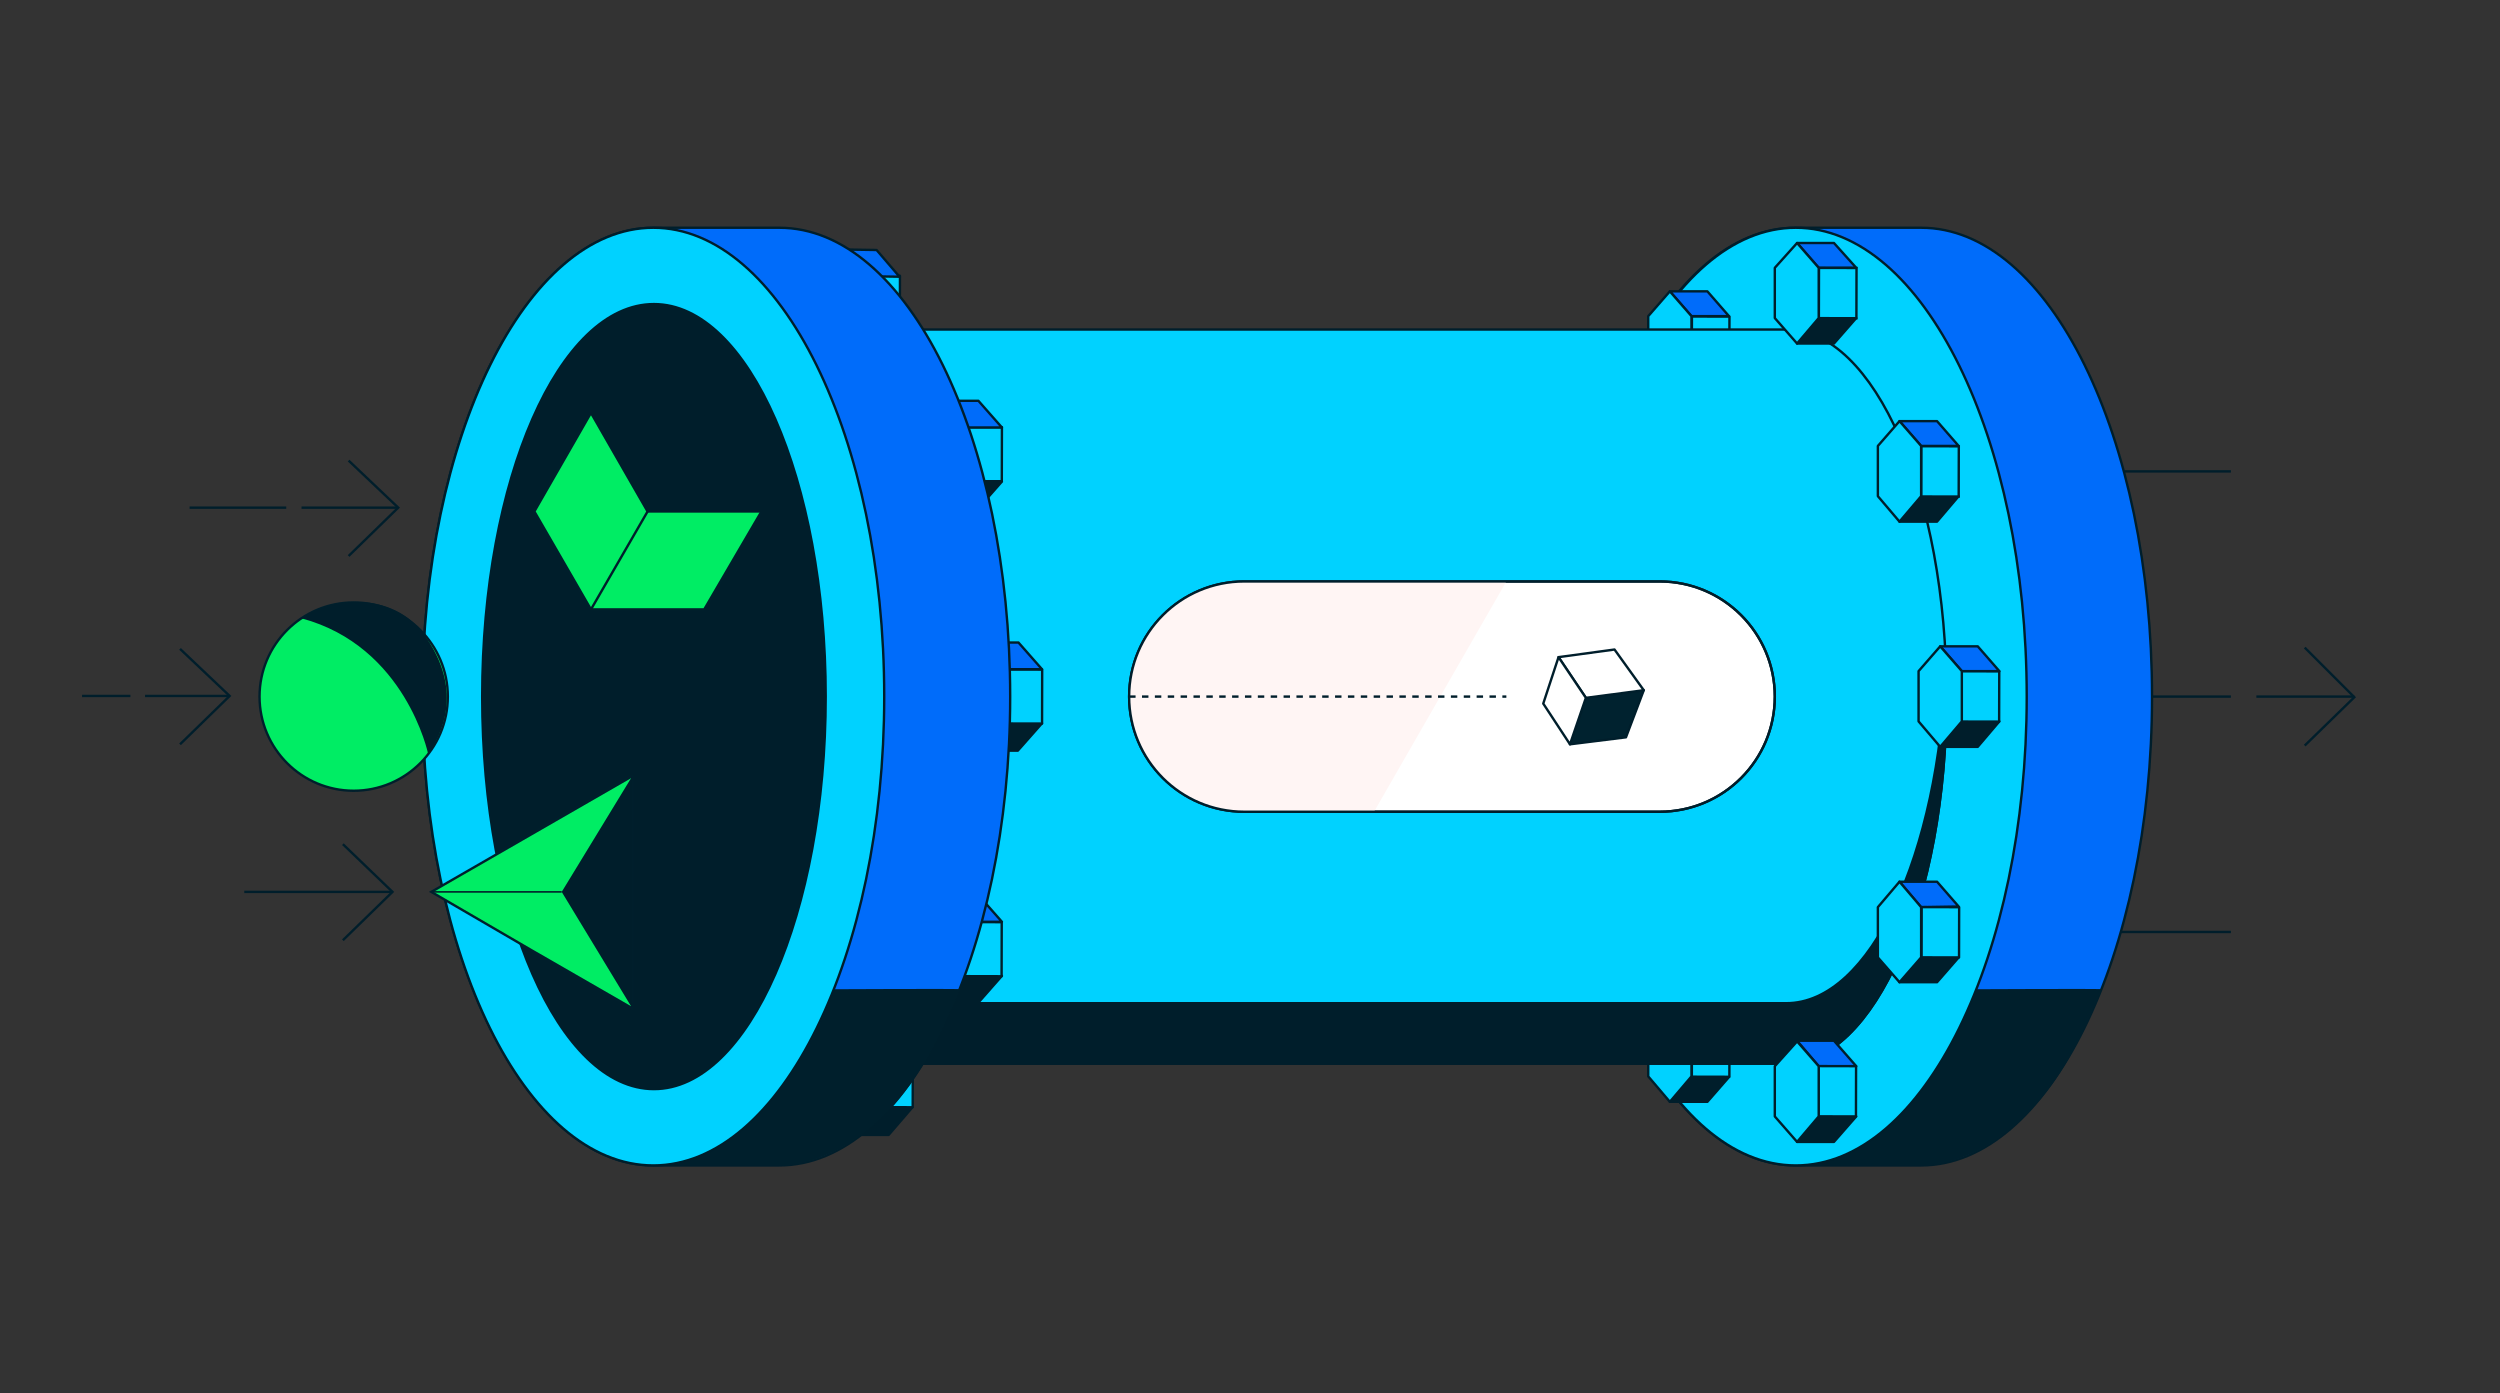 <svg width="777" height="433" viewBox="0 0 777 433" fill="none" xmlns="http://www.w3.org/2000/svg">
<rect x="0" y="0" width="777" height="433" fill="#333333" stroke="none"/>
<path d="M693.369 146.508H619.228" stroke="#001E2B" stroke-width="0.75" stroke-miterlimit="10"/>
<path d="M693.369 289.655H619.228" stroke="#001E2B" stroke-width="0.75" stroke-miterlimit="10"/>
<path d="M701.277 216.5H731.725" stroke="#001E2B" stroke-width="0.75" stroke-miterlimit="10"/>
<path d="M619.228 216.5H693.369" stroke="#001E2B" stroke-width="0.75" stroke-miterlimit="10"/>
<path d="M558.135 362.217H597.084C636.626 362.217 668.853 296.971 668.853 216.5C668.853 135.831 636.824 70.783 597.084 70.783H557.937C518.395 70.783 486.169 136.029 486.169 216.5C486.169 296.971 518.593 362.217 558.135 362.217Z" fill="#006CFA" stroke="#001E2B" stroke-width="0.75" stroke-miterlimit="10" stroke-linejoin="round"/>
<path d="M557.344 362.217H598.468C598.468 362.217 612.505 362.217 626.543 349.366C635.637 341.259 643.15 331.769 653.234 307.45C653.431 307.252 614.087 307.45 614.087 307.45C614.087 307.45 605.783 331.571 589.966 346.993C572.37 364.59 557.344 362.217 557.344 362.217Z" fill="#001F2C"/>
<path d="M558.135 70.783C597.677 70.783 629.904 136.029 629.904 216.5C629.904 296.971 597.875 362.217 558.135 362.217C518.395 362.217 486.366 296.971 486.366 216.5C486.366 136.029 518.593 70.783 558.135 70.783Z" fill="#00D2FF" stroke="#001E2B" stroke-width="0.75" stroke-miterlimit="10"/>
<path d="M530.653 121.794H518.989L525.711 113.885L537.376 114.083L530.653 121.794Z" fill="#001E2B" stroke="#001E2B" stroke-width="0.75" stroke-miterlimit="10" stroke-linejoin="round"/>
<path d="M530.653 90.554H518.989L525.711 98.265H537.376L530.653 90.554Z" fill="#006CFA" stroke="#001E2B" stroke-width="0.75" stroke-miterlimit="10" stroke-linejoin="round"/>
<path d="M525.851 98.375L525.814 113.994L537.479 114.022L537.516 98.403L525.851 98.375Z" fill="#00D2FF" stroke="#001E2B" stroke-width="0.75" stroke-miterlimit="10" stroke-linejoin="round"/>
<path d="M512.267 98.265V114.083L518.989 121.794L525.711 114.083V98.265L518.989 90.554L512.267 98.265Z" fill="#00D2FF" stroke="#001E2B" stroke-width="0.75" stroke-miterlimit="10" stroke-linejoin="round"/>
<path d="M530.653 342.446H518.989L525.711 334.537L537.376 334.735L530.653 342.446Z" fill="#001E2B" stroke="#001E2B" stroke-width="0.75" stroke-miterlimit="10" stroke-linejoin="round"/>
<path d="M530.653 311.206H518.989L525.711 318.917H537.376L530.653 311.206Z" fill="#FF9F10" stroke="#001F2C" stroke-width="0.75" stroke-miterlimit="10" stroke-linejoin="round"/>
<path d="M525.861 319.017L525.824 334.637L537.489 334.665L537.526 319.045L525.861 319.017Z" fill="#00D2FF" stroke="#001E2B" stroke-width="0.75" stroke-miterlimit="10" stroke-linejoin="round"/>
<path d="M512.267 318.917V334.537L518.989 342.446L525.711 334.537V318.917L518.989 311.206L512.267 318.917Z" fill="#00D2FF" stroke="#001E2B" stroke-width="0.75" stroke-miterlimit="10" stroke-linejoin="round"/>
<path d="M203.048 330.583H555.169C582.651 330.583 604.992 279.374 604.992 216.5C604.992 153.626 582.651 102.417 555.169 102.417H203.048" fill="#00D2FF"/>
<path d="M203.048 330.583H555.169C582.651 330.583 604.992 279.374 604.992 216.5C604.992 153.626 582.651 102.417 555.169 102.417H203.048" stroke="#001E2B" stroke-width="0.75" stroke-miterlimit="10"/>
<path d="M716.303 201.276L731.725 216.698L716.303 231.724" stroke="#001E2B" stroke-width="0.75" stroke-miterlimit="10"/>
<path d="M203.048 330.583H555.169C582.651 330.583 604.992 279.374 604.992 216.5C604.992 213.336 604.992 210.173 604.795 207.01C602.62 265.534 581.267 311.799 555.169 311.799H203.048" fill="#001E2B"/>
<path d="M203.048 330.583H555.169C582.651 330.583 604.992 279.374 604.992 216.5C604.992 213.336 604.992 210.173 604.795 207.01C602.62 265.534 581.267 311.799 555.169 311.799H203.048" stroke="#001E2B" stroke-width="0.75" stroke-miterlimit="10" stroke-linejoin="round"/>
<path d="M602.027 305.275H590.362L597.084 297.564H608.749L602.027 305.275Z" fill="#001E2B" stroke="#001E2B" stroke-width="0.75" stroke-miterlimit="10" stroke-linejoin="round"/>
<path d="M602.027 274.036H590.362L597.084 281.944L608.749 281.747L602.027 274.036Z" fill="#006CFA" stroke="#001E2B" stroke-width="0.75" stroke-miterlimit="10" stroke-linejoin="round"/>
<path d="M597.241 281.925L597.203 297.544L608.868 297.572L608.905 281.953L597.241 281.925Z" fill="#00D2FF" stroke="#001E2B" stroke-width="0.75" stroke-miterlimit="10" stroke-linejoin="round"/>
<path d="M583.64 281.944V297.564L590.362 305.275L597.084 297.564V281.944L590.362 274.036L583.64 281.944Z" fill="#00D2FF" stroke="#001E2B" stroke-width="0.75" stroke-miterlimit="10" stroke-linejoin="round"/>
<path d="M614.68 232.12H603.015L609.738 224.211H621.402L614.68 232.12Z" fill="#001E2B" stroke="#001E2B" stroke-width="0.75" stroke-miterlimit="10" stroke-linejoin="round"/>
<path d="M614.68 200.88H603.015L609.738 208.591H621.402L614.68 200.88Z" fill="#006CFA" stroke="#001E2B" stroke-width="0.75" stroke-miterlimit="10" stroke-linejoin="round"/>
<path d="M609.702 208.64L609.664 224.26L621.329 224.287L621.367 208.668L609.702 208.64Z" fill="#00D2FF" stroke="#001E2B" stroke-width="0.75" stroke-miterlimit="10" stroke-linejoin="round"/>
<path d="M596.293 208.591V224.211L603.015 232.12L609.737 224.211V208.591L603.015 200.88L596.293 208.591Z" fill="#00D2FF" stroke="#001E2B" stroke-width="0.75" stroke-miterlimit="10" stroke-linejoin="round"/>
<path d="M602.027 162.128H590.362L597.084 154.219H608.749L602.027 162.128Z" fill="#001E2B" stroke="#001E2B" stroke-width="0.75" stroke-miterlimit="10" stroke-linejoin="round"/>
<path d="M602.027 130.889H590.362L597.084 138.6H608.749L602.027 130.889Z" fill="#006CFA" stroke="#001E2B" stroke-width="0.75" stroke-miterlimit="10" stroke-linejoin="round"/>
<path d="M597.133 138.687L597.095 154.306L608.76 154.334L608.798 138.715L597.133 138.687Z" fill="#00D2FF" stroke="#001E2B" stroke-width="0.75" stroke-miterlimit="10"/>
<path d="M583.64 138.6V154.219L590.362 162.128L597.084 154.219V138.6L590.362 130.889L583.64 138.6Z" fill="#00D2FF" stroke="#001E2B" stroke-width="0.75" stroke-miterlimit="10" stroke-linejoin="round"/>
<path d="M569.998 106.767H558.531L565.253 98.858H576.918L569.998 106.767Z" fill="#001E2B" stroke="#001E2B" stroke-width="0.75" stroke-miterlimit="10" stroke-linejoin="round"/>
<path d="M569.998 75.528H558.531L565.253 83.239H576.918L569.998 75.528Z" fill="#006CFA" stroke="#001E2B" stroke-width="0.75" stroke-miterlimit="10" stroke-linejoin="round"/>
<path d="M565.344 83.261L565.306 98.88L576.971 98.908L577.009 83.289L565.344 83.261Z" fill="#00D2FF" stroke="#001E2B" stroke-width="0.75" stroke-miterlimit="10"/>
<path d="M551.611 83.239V98.858L558.531 106.767L565.253 98.858V83.239L558.531 75.528L551.611 83.239Z" fill="#00D2FF" stroke="#001E2B" stroke-width="0.75" stroke-miterlimit="10" stroke-linejoin="round"/>
<path d="M569.998 354.902H558.531L565.253 346.993H576.918L569.998 354.902Z" fill="#001E2B" stroke="#001E2B" stroke-width="0.75" stroke-miterlimit="10" stroke-linejoin="round"/>
<path d="M569.998 323.465H558.531L565.253 331.373H576.918L569.998 323.465Z" fill="#006CFA" stroke="#001E2B" stroke-width="0.75" stroke-miterlimit="10" stroke-linejoin="round"/>
<path d="M565.203 331.339L565.166 346.958L576.83 346.986L576.868 331.367L565.203 331.339Z" fill="#00D2FF" stroke="#001E2B" stroke-width="0.75" stroke-miterlimit="10" stroke-linejoin="round"/>
<path d="M551.611 331.373V346.993L558.531 354.902L565.253 346.993V331.373L558.531 323.662L551.611 331.373Z" fill="#00D2FF" stroke="#001E2B" stroke-width="0.75" stroke-miterlimit="10" stroke-linejoin="round"/>
<path d="M121.987 277.199H75.921" stroke="#001E2B" stroke-width="0.75" stroke-miterlimit="10"/>
<path d="M106.566 262.37L121.987 277.199L106.566 292.226" stroke="#001E2B" stroke-width="0.75" stroke-miterlimit="10"/>
<path d="M316.336 233.306H304.078L311.393 224.804H323.849L316.336 233.306Z" fill="#001E2B" stroke="#001E2B" stroke-width="0.75" stroke-miterlimit="10" stroke-linejoin="round"/>
<path d="M311.454 208.052L311.414 224.858L323.87 224.888L323.91 208.082L311.454 208.052Z" fill="#00D2FF" stroke="#001E2B" stroke-width="0.75" stroke-miterlimit="10" stroke-linejoin="round"/>
<path d="M323.849 207.998H311.393L304.078 199.694H316.534L323.849 207.998Z" fill="#006CFA" stroke="#001E2B" stroke-width="0.75" stroke-miterlimit="10" stroke-linejoin="round"/>
<path d="M311.393 207.998V224.804L304.078 233.306L296.763 224.804V207.998L304.078 199.694L311.393 207.998Z" fill="#AFFD0A" stroke="#001E2B" stroke-width="0.75" stroke-miterlimit="10" stroke-linejoin="round"/>
<path d="M304.078 311.602H291.622L298.938 303.298H311.393L304.078 311.602Z" fill="#001E2B" stroke="#001E2B" stroke-width="0.75" stroke-miterlimit="10" stroke-linejoin="round"/>
<path d="M298.879 286.582L298.838 303.388L311.294 303.418L311.334 286.612L298.879 286.582Z" fill="#00D2FF" stroke="#001E2B" stroke-width="0.75" stroke-miterlimit="10" stroke-linejoin="round"/>
<path d="M311.393 286.492H299.135L291.82 278.188H304.078L311.393 286.492Z" fill="#006CFA" stroke="#001E2B" stroke-width="0.75" stroke-miterlimit="10" stroke-linejoin="round"/>
<path d="M299.135 286.492L298.937 303.298L291.622 311.602L284.307 303.298V286.492L291.82 278.188L299.135 286.492Z" fill="#AFFD0A" stroke="#001E2B" stroke-width="0.75" stroke-miterlimit="10" stroke-linejoin="round"/>
<path d="M304.078 157.976L291.622 157.778L298.938 149.672H311.393L304.078 157.976Z" fill="#001E2B" stroke="#001E2B" stroke-width="0.75" stroke-miterlimit="10" stroke-linejoin="round"/>
<path d="M298.942 132.733L298.902 149.539L311.358 149.569L311.398 132.763L298.942 132.733Z" fill="#00D2FF" stroke="#001E2B" stroke-width="0.75" stroke-miterlimit="10" stroke-linejoin="round"/>
<path d="M311.393 132.866H299.135L291.82 124.562H304.078L311.393 132.866Z" fill="#006CFA" stroke="#001E2B" stroke-width="0.75" stroke-miterlimit="10" stroke-linejoin="round"/>
<path d="M299.135 132.866L298.937 149.672L291.622 157.778L284.307 149.474V132.866L291.82 124.562L299.135 132.866Z" fill="#AFFD0A" stroke="#001E2B" stroke-width="0.75" stroke-miterlimit="10" stroke-linejoin="round"/>
<path d="M272.247 110.919H259.989L267.304 102.615H279.562L272.247 110.919Z" fill="#001E2B" stroke="#001E2B" stroke-width="0.75" stroke-miterlimit="10" stroke-linejoin="round"/>
<path d="M267.254 85.68L267.214 102.486L279.669 102.516L279.71 85.71L267.254 85.68Z" fill="#00D2FF" stroke="#001E2B" stroke-width="0.75" stroke-miterlimit="10" stroke-linejoin="round"/>
<path d="M279.562 86.007L267.304 85.809L259.989 77.505L272.444 77.703L279.562 86.007Z" fill="#006CFA" stroke="#001E2B" stroke-width="0.75" stroke-miterlimit="10" stroke-linejoin="round"/>
<path d="M267.304 85.809V102.615L259.989 110.919L252.673 102.615V85.809L259.989 77.505L267.304 85.809Z" fill="#AFFD0A" stroke="#001E2B" stroke-width="0.75" stroke-miterlimit="10" stroke-linejoin="round"/>
<path d="M276.201 352.727H263.943L271.258 344.225H283.516L276.201 352.727Z" fill="#001E2B" stroke="#001E2B" stroke-width="0.75" stroke-miterlimit="10" stroke-linejoin="round"/>
<path d="M271.251 327.3L271.211 344.106L283.667 344.135L283.707 327.329L271.251 327.3Z" fill="#00D2FF" stroke="#001E2B" stroke-width="0.75" stroke-miterlimit="10" stroke-linejoin="round"/>
<path d="M283.516 327.617H271.258L263.943 319.115H276.201L283.516 327.617Z" fill="#97FF00" stroke="#001F2C" stroke-width="0.75" stroke-miterlimit="10" stroke-linejoin="round"/>
<path d="M271.258 327.617V344.225L263.943 352.727L256.627 344.225V327.617L263.943 319.115L271.258 327.617Z" fill="#AFFD0A" stroke="#001E2B" stroke-width="0.75" stroke-miterlimit="10" stroke-linejoin="round"/>
<path d="M203.048 362.217H242.195C281.737 362.217 313.964 296.971 313.964 216.5C313.964 135.831 281.935 70.783 242.195 70.783H203.048C163.506 70.783 131.28 136.029 131.28 216.5C131.28 296.971 163.506 362.217 203.048 362.217Z" fill="#006CFA" stroke="#001E2B" stroke-width="0.75" stroke-miterlimit="10" stroke-linejoin="round"/>
<path d="M203.048 338.491C232.53 338.491 256.43 283.874 256.43 216.5C256.43 149.126 232.53 94.509 203.048 94.509C173.566 94.509 149.667 149.126 149.667 216.5C149.667 283.874 173.566 338.491 203.048 338.491Z" fill="#001E2B" stroke="#001E2B" stroke-width="0.75" stroke-miterlimit="10" stroke-linejoin="round"/>
<path d="M202.455 362.217H243.579C243.579 362.217 257.616 362.217 271.654 349.366C280.748 341.259 288.261 331.769 298.344 307.45C298.542 307.252 259.198 307.45 259.198 307.45C259.198 307.45 250.894 331.571 235.077 346.993C217.481 364.59 202.455 362.217 202.455 362.217Z" fill="#001F2C"/>
<path d="M203.048 70.783C242.59 70.783 274.817 136.029 274.817 216.5C274.817 296.971 242.788 362.217 203.048 362.217C163.309 362.217 131.28 296.971 131.28 216.5C131.28 136.029 163.506 70.783 203.048 70.783ZM149.864 216.5C149.864 283.921 173.787 338.491 203.246 338.491C232.705 338.491 256.628 283.724 256.628 216.5C256.628 149.276 232.705 94.509 203.246 94.509C173.787 94.509 149.864 148.881 149.864 216.5Z" fill="#00D2FF" stroke="#001E2B" stroke-width="0.75" stroke-miterlimit="10"/>
<path d="M109.927 245.762C126.087 245.762 139.188 232.661 139.188 216.5C139.188 200.339 126.087 187.238 109.927 187.238C93.766 187.238 80.666 200.339 80.666 216.5C80.666 232.661 93.766 245.762 109.927 245.762Z" fill="#00ED64" stroke="#001F2C" stroke-width="0.75" stroke-miterlimit="10"/>
<path d="M133.059 234.294C133.059 234.294 126.139 200.88 93.715 192.181C102.216 185.854 121.789 183.284 131.873 197.321C142.549 212.15 139.386 225.397 133.059 234.294Z" fill="#001E2B"/>
<path d="M183.673 189.413H218.865L236.659 158.964L218.865 128.318H183.673L166.076 158.964L183.673 189.413Z" fill="#00ED64" stroke="#001F2C" stroke-width="0.75" stroke-miterlimit="10"/>
<path d="M218.865 128.318H183.673L201.269 158.964H236.659L218.865 128.318Z" fill="#001E2B" stroke="#001E2B" stroke-width="0.75" stroke-miterlimit="10"/>
<path d="M183.673 189.413L201.269 158.964" stroke="#001E2B" stroke-width="0.75" stroke-miterlimit="10"/>
<path d="M134.047 277.199L165.286 259.207L196.524 241.215V277.199V313.381L165.286 295.389L134.047 277.199Z" fill="#00ED64" stroke="#001F2C" stroke-width="0.75" stroke-miterlimit="10"/>
<path d="M174.578 277.199L196.524 313.381V241.215L174.578 277.199Z" fill="#001E2B"/>
<path d="M174.578 277.199H134.047" stroke="#001E2B" stroke-width="0.5" stroke-miterlimit="10"/>
<path d="M123.767 157.778H93.715" stroke="#001E2B" stroke-width="0.75" stroke-miterlimit="10"/>
<path d="M108.345 143.147L123.767 157.778L108.345 172.805" stroke="#001E2B" stroke-width="0.75" stroke-miterlimit="10"/>
<path d="M88.97 157.778H58.918" stroke="#001E2B" stroke-width="0.75" stroke-miterlimit="10"/>
<path d="M71.373 216.302H45.078" stroke="#001E2B" stroke-width="0.75" stroke-miterlimit="10"/>
<path d="M40.531 216.302H25.505" stroke="#001E2B" stroke-width="0.75" stroke-miterlimit="10"/>
<path d="M55.952 201.671L71.373 216.302L55.952 231.329" stroke="#001E2B" stroke-width="0.75" stroke-miterlimit="10"/>
<path d="M515.825 252.287H386.721C366.95 252.287 350.935 236.272 350.935 216.5C350.935 196.728 366.95 180.713 386.721 180.713H515.825C535.596 180.713 551.611 196.728 551.611 216.5C551.611 236.272 535.596 252.287 515.825 252.287Z" fill="white" stroke="#001E2B" stroke-width="0.75" stroke-miterlimit="10"/>
<path d="M468.177 180.713H386.721C366.95 180.713 350.935 196.728 350.935 216.5C350.935 236.272 366.95 252.287 386.721 252.287H427.053L468.177 180.713Z" fill="#FFF5F4"/>
<path d="M515.825 252.287H386.721C366.95 252.287 350.935 236.272 350.935 216.5C350.935 196.728 366.95 180.713 386.721 180.713H515.825C535.596 180.713 551.611 196.728 551.611 216.5C551.611 236.272 535.596 252.287 515.825 252.287Z" stroke="#001E2B" stroke-width="0.75" stroke-miterlimit="10"/>
<path d="M350.935 216.5H468.177" stroke="#001E2B" stroke-width="0.75" stroke-miterlimit="10" stroke-dasharray="2 2"/>
<path d="M510.882 214.523L505.346 229.154L487.948 231.329L492.891 216.895L510.882 214.523Z" fill="#00222F" stroke="#001E2B" stroke-width="0.75" stroke-miterlimit="10" stroke-linejoin="round"/>
<path d="M510.883 214.523L501.788 201.869L484.389 204.242L492.891 216.895L510.883 214.523Z" fill="white" stroke="#001E2B" stroke-width="0.75" stroke-miterlimit="10" stroke-linejoin="round"/>
<path d="M479.644 218.675L487.948 231.329L492.891 216.895L484.389 204.242L479.644 218.675Z" fill="white" stroke="#001E2B" stroke-width="0.75" stroke-miterlimit="10" stroke-linejoin="round"/>
</svg>
